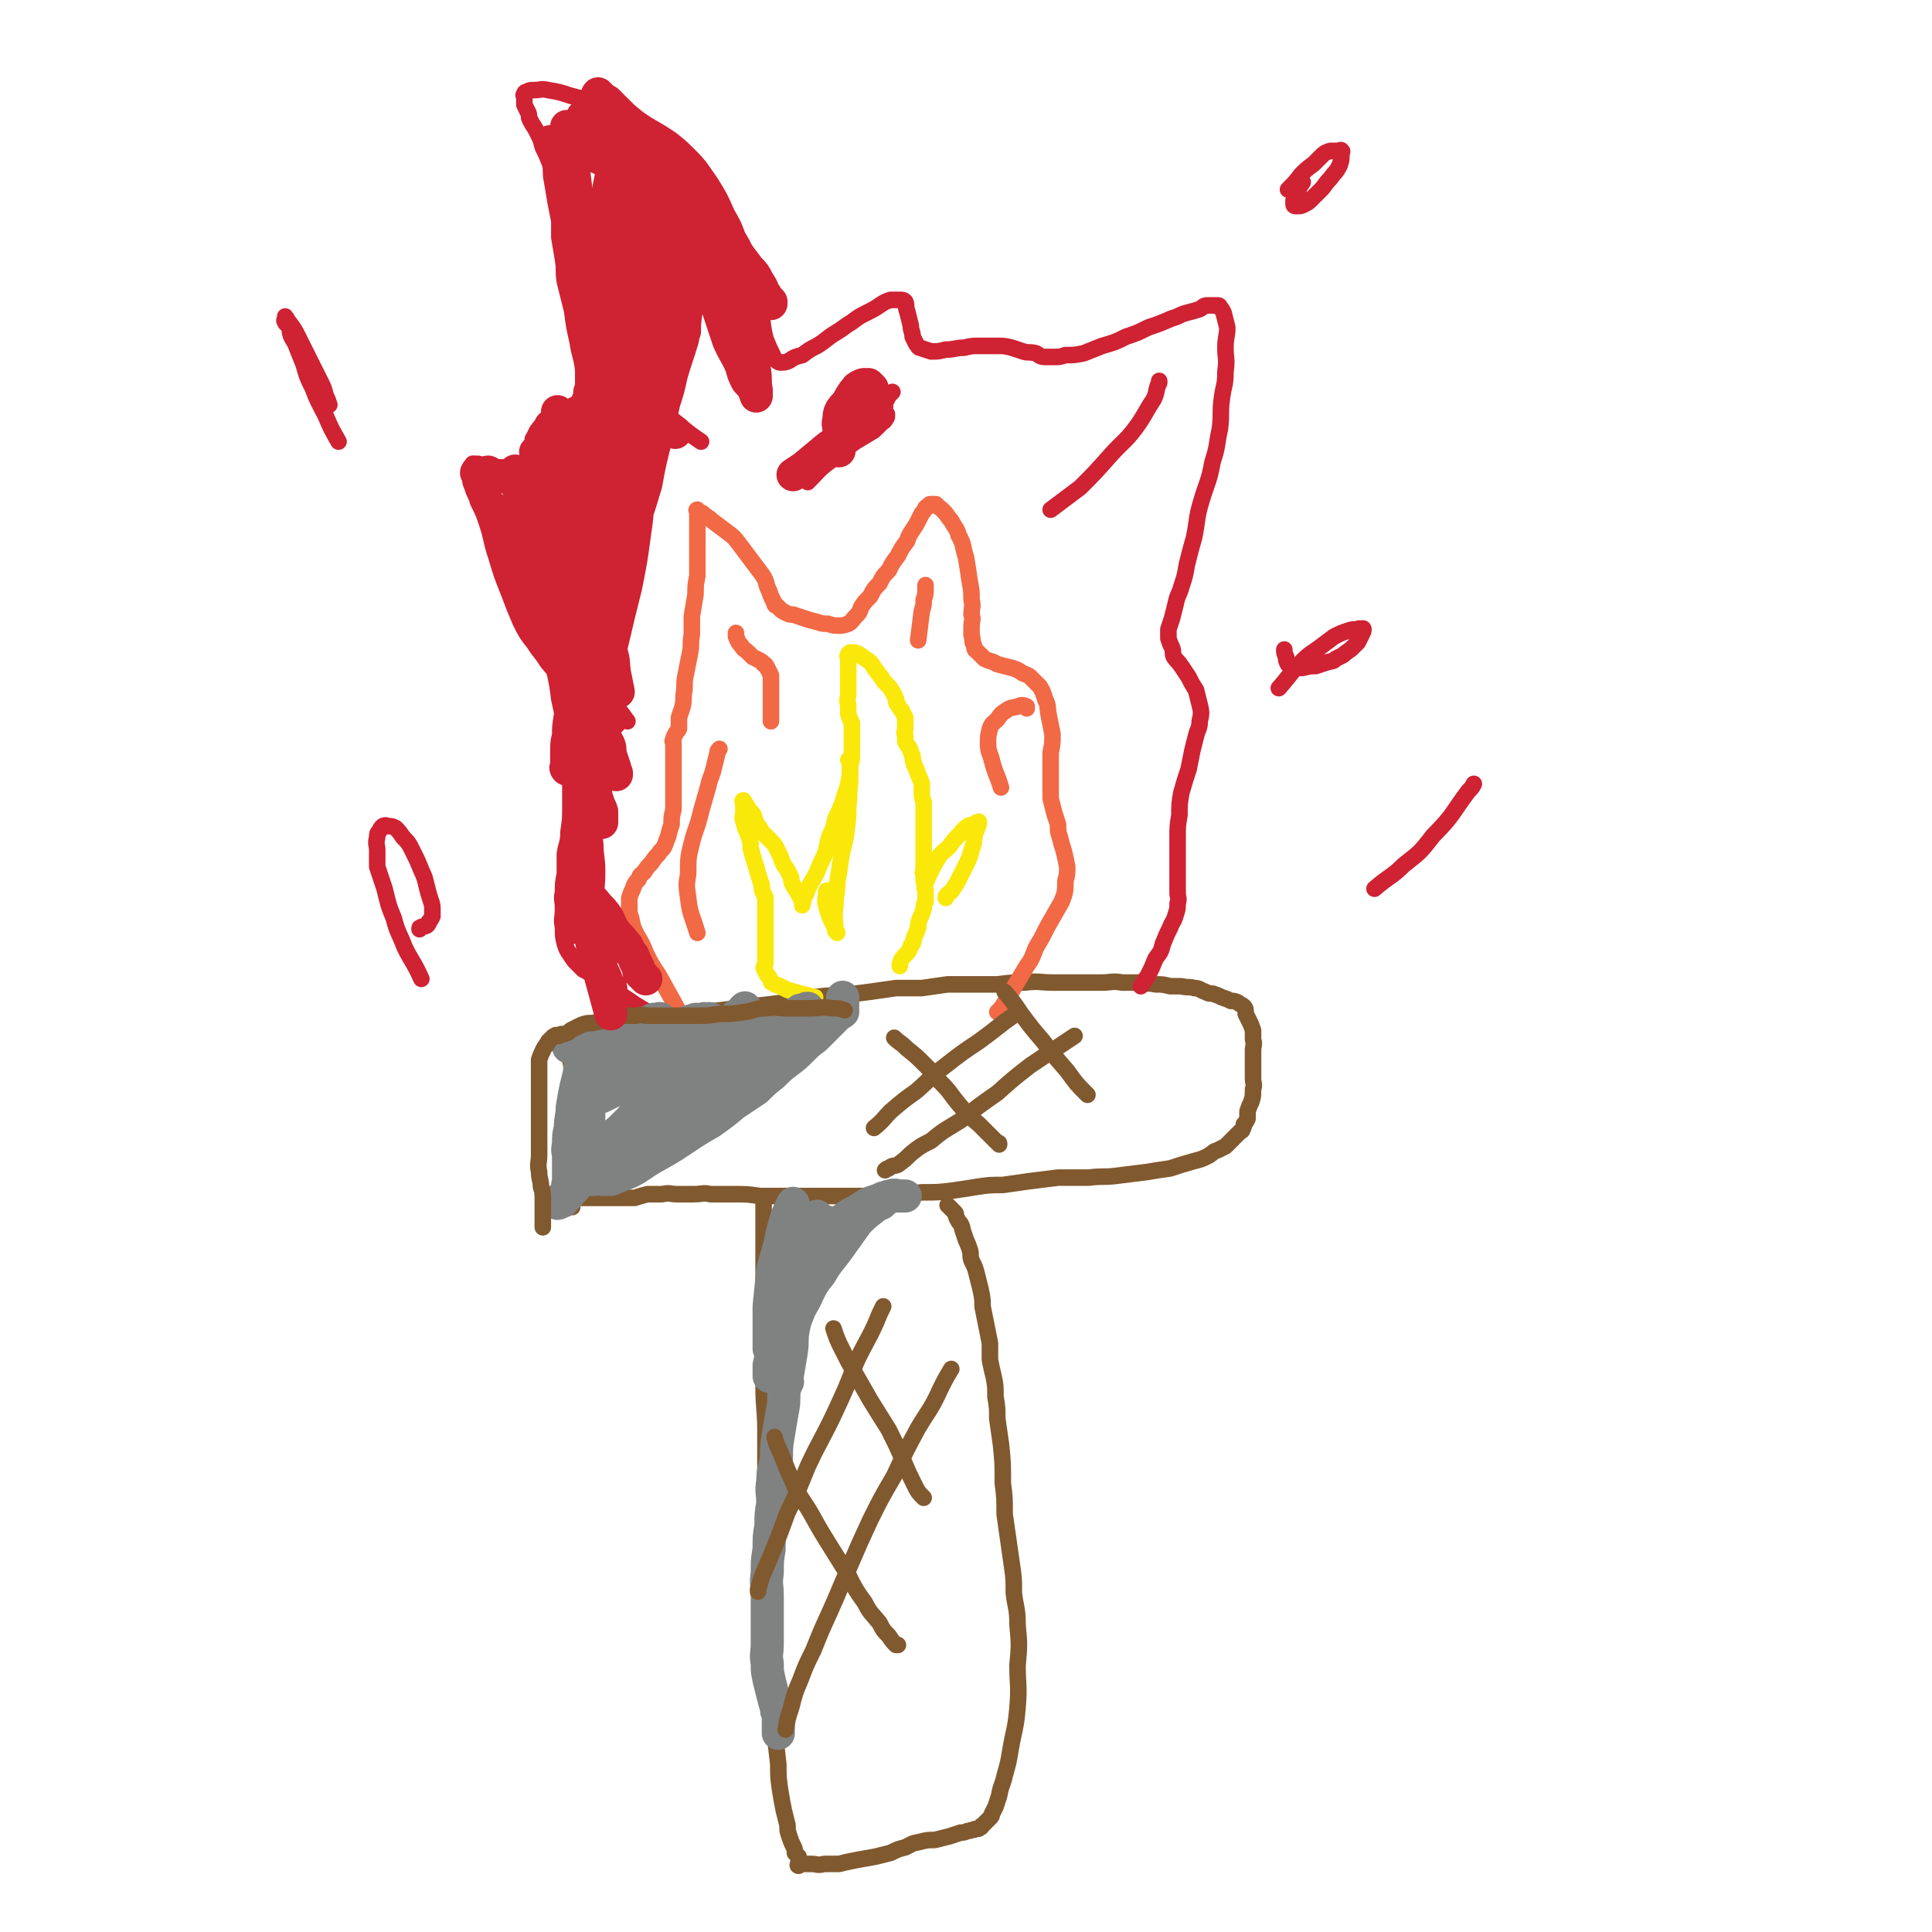 <svg viewBox='0 0 1050 1050' version='1.1' xmlns='http://www.w3.org/2000/svg' xmlns:xlink='http://www.w3.org/1999/xlink'><g fill='none' stroke='#81592F' stroke-width='9' stroke-linecap='round' stroke-linejoin='round'><path d='M309,567c0,0 0,0 0,0 0,4 1,4 1,9 1,6 1,6 1,12 0,6 0,6 0,11 0,6 0,6 0,11 0,5 0,5 0,10 0,5 0,5 0,10 0,5 0,5 0,10 0,5 0,5 0,9 0,3 0,3 0,6 0,0 0,0 0,1 '/><path d='M318,564c0,0 0,0 0,0 6,-1 6,-1 12,-3 7,-1 6,-1 13,-3 8,-2 8,-2 15,-3 9,-2 9,-2 17,-4 8,-1 8,-1 17,-2 8,-1 8,-1 16,-2 9,-1 9,-1 17,-2 9,-1 9,-2 17,-3 8,-1 8,-1 16,-1 7,-1 7,-1 15,-2 7,-1 7,-1 14,-2 7,0 7,0 14,0 7,-1 7,-1 14,-2 8,0 8,0 15,0 6,0 6,0 12,0 8,-1 8,-1 15,-1 8,-1 8,0 15,0 7,0 7,0 15,0 6,0 6,0 12,0 5,0 5,-1 11,0 5,0 5,0 10,0 4,1 4,0 8,1 4,0 4,0 8,1 3,0 3,0 6,0 4,1 4,0 7,1 3,0 3,1 6,2 2,1 2,1 4,1 3,1 3,1 5,2 3,1 3,1 5,2 2,0 2,0 4,1 1,1 2,1 3,2 1,1 1,2 1,4 1,2 1,2 2,4 1,2 1,2 2,5 0,2 0,2 0,5 1,3 0,3 0,6 0,4 0,4 0,8 0,3 0,3 0,7 0,3 1,3 0,6 0,4 0,4 -1,7 -1,2 -1,2 -2,5 0,2 0,2 0,4 -1,2 -1,2 -2,3 0,1 0,2 -1,3 0,1 0,0 -1,1 -1,1 -1,1 -2,2 -1,1 -1,1 -2,2 0,0 0,0 -1,1 -2,2 -2,2 -3,3 -2,1 -2,1 -4,2 -3,1 -2,1 -5,3 -4,2 -4,2 -8,3 -7,2 -7,2 -13,4 -7,1 -7,1 -13,2 -8,1 -8,1 -16,2 -8,1 -8,0 -15,1 -9,0 -9,0 -17,0 -8,1 -8,1 -16,2 -7,1 -7,1 -14,2 -7,0 -7,0 -14,1 -6,1 -6,1 -13,2 -8,1 -8,1 -17,1 -9,1 -9,1 -18,2 -9,0 -9,0 -18,0 -7,0 -7,0 -14,0 -7,0 -7,0 -13,0 -6,0 -6,0 -12,0 -7,0 -7,0 -13,0 -7,-1 -7,-1 -15,-1 -6,0 -6,0 -12,0 -4,-1 -4,0 -9,0 -4,0 -4,0 -9,0 -4,0 -4,-1 -8,0 -4,0 -4,0 -8,0 -4,1 -4,1 -7,2 -2,0 -2,0 -5,0 -2,0 -2,0 -4,0 -2,0 -2,0 -3,0 -2,0 -2,0 -4,0 -1,0 -1,0 -3,0 -1,0 -1,0 -3,0 -2,0 -2,0 -4,0 -1,0 -1,0 -3,0 -1,0 -1,0 -2,0 -1,0 -1,0 -1,0 -1,0 -1,0 -2,0 -1,0 -1,0 -2,0 '/><path d='M415,652c0,0 0,0 0,0 0,13 0,13 0,27 0,10 0,10 0,21 0,14 0,14 0,28 0,12 -1,12 0,25 0,13 1,13 1,25 0,15 0,15 0,30 0,16 0,16 0,32 0,16 -1,16 0,33 0,11 1,11 2,23 0,11 0,11 1,23 1,11 1,11 2,23 1,8 1,8 2,17 0,7 0,7 1,14 1,6 1,6 2,11 1,4 1,4 2,8 0,3 0,3 1,6 1,3 1,3 2,5 1,2 1,2 1,4 1,1 1,1 2,2 0,1 0,1 0,2 0,0 0,0 0,1 0,1 -1,2 0,2 0,0 0,-1 1,-1 1,0 1,0 2,0 2,0 2,0 4,0 3,0 3,1 7,0 4,0 4,0 8,0 4,-1 4,-1 9,-2 5,-1 6,-1 11,-2 4,-1 4,-1 8,-2 4,-2 4,-2 8,-3 4,-2 3,-2 8,-3 4,-1 4,-1 8,-1 4,-1 4,-1 8,-2 3,-1 3,-1 6,-2 3,0 3,-1 5,-1 2,-1 2,0 3,-1 2,0 2,0 3,-1 1,0 0,-1 1,-1 1,-1 1,-1 2,-2 1,-1 1,-1 2,-2 1,-1 1,-1 1,-2 1,-2 1,-2 2,-4 1,-3 1,-3 2,-6 1,-6 2,-6 3,-11 2,-7 2,-7 3,-13 2,-12 3,-12 4,-24 1,-12 0,-12 0,-23 1,-11 1,-11 0,-22 0,-9 -1,-9 -2,-17 0,-8 0,-8 -1,-15 -1,-7 -1,-7 -2,-14 -1,-7 -1,-7 -2,-14 0,-9 0,-9 -1,-17 0,-11 0,-11 -1,-21 -1,-7 -1,-7 -2,-14 0,-6 0,-6 -1,-12 0,-6 0,-6 -1,-11 -1,-4 -1,-4 -2,-9 0,-4 0,-4 0,-9 -1,-5 -1,-5 -2,-10 -1,-5 -1,-5 -2,-10 0,-4 0,-4 -1,-9 -1,-4 -1,-4 -2,-8 -1,-4 -1,-4 -3,-8 -1,-3 0,-3 -1,-6 -1,-3 -1,-3 -2,-5 -1,-3 -1,-3 -2,-6 0,-1 0,-1 -1,-3 -1,-1 -1,-1 -2,-3 -1,-2 0,-2 -1,-3 -1,-1 -1,-1 -2,-2 -1,-1 -1,-1 -2,-2 0,0 0,0 0,0 '/></g>
<g fill='none' stroke='#FAE80B' stroke-width='9' stroke-linecap='round' stroke-linejoin='round'><path d='M443,542c0,0 0,0 0,0 -8,-2 -8,-2 -15,-4 -2,-1 -2,-1 -4,-2 -2,-1 -2,0 -4,-2 -1,0 -1,0 -1,-1 -1,-2 -1,-2 -2,-3 -1,-2 -1,-2 -2,-4 0,-1 1,-1 1,-3 0,-2 0,-2 0,-3 0,-3 0,-3 0,-5 0,-2 0,-2 0,-5 0,-2 0,-2 0,-5 0,-2 0,-2 0,-4 0,-3 0,-3 0,-6 0,-4 0,-4 0,-7 -1,-3 -2,-3 -2,-7 -1,-3 -1,-3 -2,-6 -1,-4 -1,-4 -2,-7 -1,-3 -1,-3 -2,-7 0,-3 0,-3 -1,-6 -1,-3 -1,-3 -2,-5 0,-2 -1,-2 -1,-4 -1,-2 0,-2 0,-4 0,-1 0,-1 0,-2 0,0 0,0 0,-1 0,-1 0,-1 0,-2 0,-1 -1,-2 0,-2 1,1 1,2 2,3 1,2 1,2 2,3 1,1 1,1 2,3 0,1 0,1 1,3 1,2 1,2 2,3 1,2 1,2 3,4 1,1 1,1 3,3 2,2 2,2 3,4 1,2 1,2 2,4 1,3 1,3 2,5 1,2 1,1 2,3 1,2 1,2 2,4 0,2 0,2 1,4 1,2 1,2 2,3 1,2 1,2 2,4 1,0 1,0 1,0 '/><path d='M436,492c0,0 0,0 0,0 1,-3 0,-3 2,-6 2,-6 3,-6 6,-12 2,-5 2,-5 4,-9 2,-5 1,-5 3,-11 2,-4 2,-4 3,-9 2,-4 2,-4 4,-9 1,-5 2,-5 3,-10 1,-5 1,-5 1,-10 1,-3 1,-3 1,-6 0,-4 0,-4 0,-7 0,-2 0,-2 0,-5 0,-2 0,-2 0,-5 -1,-2 -1,-2 -2,-5 0,-2 0,-2 0,-5 -1,-3 0,-3 0,-6 0,-2 0,-2 0,-5 0,-2 0,-2 0,-5 0,-2 0,-2 0,-3 0,-2 0,-2 0,-4 0,-1 0,-1 0,-2 0,-1 -1,-1 0,-2 0,-1 0,-1 1,-1 0,-1 0,0 1,0 1,0 1,-1 2,0 2,0 2,1 4,2 1,1 1,1 3,2 2,2 2,2 3,4 2,2 2,3 4,5 1,2 1,2 3,4 2,2 2,2 3,4 1,1 1,2 2,4 0,2 0,2 1,3 1,2 1,2 2,3 1,2 1,2 2,4 0,1 0,1 0,3 0,2 0,2 0,3 0,2 -1,2 0,4 0,1 0,2 0,3 1,2 1,2 2,3 1,2 1,3 2,5 0,2 0,2 1,5 1,2 1,2 2,5 1,2 1,2 2,5 0,2 0,2 0,5 0,2 0,2 1,5 0,2 0,2 0,5 0,2 0,2 0,5 0,2 0,2 0,5 0,2 0,2 0,4 0,3 0,3 0,6 0,1 0,1 0,3 0,2 0,2 0,5 0,1 0,1 0,3 0,2 -1,2 0,3 0,2 0,2 0,4 1,3 0,3 1,5 0,1 0,1 0,3 0,2 0,2 0,3 -1,2 -1,2 -1,4 -1,3 -1,3 -2,5 -1,3 -1,3 -1,5 -1,3 -1,3 -2,5 -1,3 0,3 -2,5 -1,3 -1,3 -3,5 -2,2 -2,2 -3,5 0,0 0,0 0,1 '/><path d='M503,480c0,0 0,0 0,0 3,-7 3,-7 7,-14 2,-3 3,-3 6,-6 2,-3 2,-3 5,-6 2,-2 2,-3 5,-5 1,-1 2,0 4,-1 1,-1 0,-1 1,-1 1,0 1,-1 1,0 0,2 -1,3 -2,6 -1,4 0,4 -2,9 -1,4 -1,4 -3,8 -2,4 -2,4 -4,8 -1,2 -1,2 -3,5 -1,2 -2,2 -3,3 -1,1 -1,1 -1,2 '/></g>
<g fill='none' stroke='#F26946' stroke-width='9' stroke-linecap='round' stroke-linejoin='round'><path d='M368,548c0,0 0,0 0,0 -5,-9 -5,-9 -10,-18 -4,-6 -4,-6 -7,-12 -2,-5 -2,-5 -5,-10 -2,-4 -2,-4 -3,-9 -1,-3 -1,-3 -1,-5 0,-3 0,-3 0,-6 1,-3 1,-3 2,-5 1,-3 1,-3 3,-5 1,-3 1,-2 3,-4 2,-3 2,-3 4,-5 2,-3 2,-3 4,-5 1,-2 2,-2 3,-4 1,-2 1,-3 2,-5 1,-4 1,-4 2,-7 0,-4 0,-4 1,-8 0,-4 0,-4 0,-8 0,-5 0,-5 0,-9 0,-3 0,-3 0,-6 0,-3 0,-3 0,-5 0,-2 0,-2 0,-3 0,-1 0,-1 0,-2 0,-1 0,-1 0,-2 0,0 0,0 0,-1 0,-1 -1,-1 0,-2 0,-1 0,-1 1,-3 1,-2 1,-1 2,-3 0,-3 0,-3 0,-6 1,-3 1,-3 2,-6 1,-5 0,-5 1,-9 0,-5 0,-5 1,-10 1,-5 1,-5 2,-10 1,-5 0,-5 1,-10 0,-5 0,-5 0,-10 1,-6 1,-6 2,-12 0,-5 0,-5 1,-10 0,-4 0,-4 0,-9 0,-4 0,-4 0,-8 0,-3 0,-3 0,-6 0,-2 0,-2 0,-4 0,-2 0,-2 0,-4 0,-1 0,-1 0,-2 0,-1 0,-1 0,-2 0,0 -1,-1 0,-1 1,1 1,1 3,2 2,2 3,2 5,4 4,3 4,3 8,6 4,3 4,3 7,7 3,4 3,4 6,8 3,4 3,4 6,8 2,3 2,3 3,7 1,2 1,2 2,5 1,2 1,2 2,4 0,1 0,1 1,1 1,1 1,1 2,2 1,1 1,1 3,2 2,1 2,1 4,1 3,1 3,1 6,2 3,1 3,1 7,2 3,1 3,1 6,1 3,1 3,1 6,1 2,0 2,0 5,-1 2,-1 2,-2 4,-4 2,-2 2,-2 3,-5 2,-3 2,-3 5,-6 2,-4 2,-4 5,-7 2,-4 2,-4 5,-7 2,-4 2,-4 5,-8 2,-4 2,-4 5,-8 1,-3 1,-3 3,-6 2,-3 2,-3 3,-5 1,-2 1,-2 2,-4 1,-1 1,-1 2,-3 1,-1 1,-1 2,-1 0,-1 0,-1 1,-1 1,0 1,0 2,0 1,0 1,0 1,1 2,1 2,1 4,3 2,2 2,3 4,5 2,4 3,4 4,8 3,5 2,6 4,12 1,6 1,6 2,13 1,5 1,5 1,10 1,4 0,4 0,8 1,3 0,3 0,7 0,2 0,2 0,4 1,3 0,3 1,5 1,2 0,3 2,4 2,2 2,2 4,4 4,2 4,1 7,3 4,1 4,1 8,2 3,1 3,1 6,3 3,1 3,1 5,3 2,2 2,2 4,4 2,3 2,4 3,7 2,4 1,4 2,9 1,5 1,5 2,10 0,5 0,5 -1,10 0,4 0,4 0,8 0,4 0,4 0,9 0,4 0,4 0,8 1,4 1,4 2,8 1,3 1,3 2,6 0,4 0,4 1,7 1,4 1,4 2,7 1,4 1,4 2,9 0,4 0,4 -1,8 0,5 0,6 -2,11 -4,7 -4,7 -8,14 -3,6 -3,6 -6,11 -2,5 -2,6 -5,10 -3,5 -3,5 -6,10 -4,7 -4,7 -8,13 -1,1 -1,1 -2,2 '/></g>
<g fill='none' stroke='#CF2233' stroke-width='9' stroke-linecap='round' stroke-linejoin='round'><path d='M357,553c0,0 0,0 0,0 -8,-5 -9,-5 -16,-10 -5,-3 -4,-4 -9,-7 -4,-2 -4,-2 -8,-5 -3,-2 -3,-2 -7,-4 -2,-2 -2,-2 -4,-4 -1,-1 -1,-1 -3,-4 -2,-3 -2,-3 -3,-6 -1,-4 -1,-4 -1,-9 -1,-5 0,-5 0,-10 0,-5 -1,-5 0,-9 0,-5 0,-5 1,-10 0,-5 0,-5 0,-11 1,-6 2,-6 2,-12 1,-7 1,-7 1,-13 0,-8 0,-8 0,-15 -1,-7 -1,-7 -2,-13 0,-7 0,-7 -1,-14 -1,-8 -1,-8 -3,-17 -1,-8 -1,-8 -3,-17 -2,-8 -2,-8 -4,-16 -3,-7 -3,-6 -5,-13 -3,-8 -3,-8 -5,-16 -3,-6 -3,-6 -5,-13 -3,-7 -3,-7 -5,-13 -3,-5 -3,-5 -5,-10 -2,-4 -2,-4 -4,-8 -2,-4 -2,-4 -4,-7 -1,-2 -1,-2 -1,-4 -1,-1 -1,-1 -2,-3 -1,-2 -1,-2 -2,-3 -1,-1 -1,-1 -2,-2 0,0 0,0 0,-1 0,-1 -1,-1 0,-2 0,0 0,1 1,1 2,0 2,0 4,0 4,0 4,1 7,1 3,0 3,0 7,0 2,0 2,0 4,0 1,0 1,0 3,-1 1,0 1,-1 2,-1 1,-1 1,-1 2,-2 0,-1 0,-1 0,-2 0,-2 -1,-2 0,-4 0,-1 1,-1 2,-3 1,-2 0,-2 1,-3 1,-2 1,-2 2,-4 1,-1 1,-2 3,-3 2,-2 2,-2 4,-3 3,-2 3,-2 5,-4 2,-1 2,-1 4,-2 2,-1 2,-1 4,-2 1,0 1,0 2,-1 1,-2 1,-2 2,-4 0,-3 0,-3 1,-5 0,-5 0,-5 0,-9 -1,-8 -2,-8 -3,-15 -2,-9 -2,-9 -3,-17 -2,-8 -2,-8 -4,-16 -1,-6 0,-6 -1,-12 -1,-6 -1,-6 -2,-12 0,-4 0,-4 0,-9 -1,-5 -1,-5 -2,-10 -1,-6 -1,-6 -2,-12 -1,-4 0,-5 -1,-9 -2,-5 -2,-5 -4,-9 -1,-4 -1,-4 -3,-8 -2,-4 -2,-3 -4,-7 -1,-2 0,-2 -1,-4 -1,-2 -1,-2 -2,-4 0,-1 0,-1 0,-2 0,-1 0,-1 0,-2 0,-1 -1,-1 0,-2 0,0 0,-1 1,-1 2,-1 2,-1 4,-1 4,0 4,-1 8,0 6,1 6,1 12,3 8,2 8,2 15,4 8,2 8,2 15,5 6,3 6,3 12,7 7,4 7,4 13,8 5,4 5,4 10,9 6,6 6,7 11,14 5,8 5,8 9,17 4,7 4,7 7,16 4,8 4,8 7,17 3,10 2,10 4,19 2,8 1,8 3,16 2,5 2,5 4,9 0,1 0,2 1,2 1,1 2,2 3,2 2,0 3,0 5,-1 3,-2 3,-2 7,-3 4,-3 4,-3 8,-5 5,-3 5,-4 10,-7 5,-3 4,-3 9,-6 4,-3 4,-3 8,-5 4,-2 4,-2 7,-4 3,-2 3,-2 6,-3 3,0 3,0 5,0 2,0 2,0 3,1 1,2 0,3 1,5 1,4 1,4 2,8 0,3 1,3 1,6 1,2 1,2 2,4 1,1 1,2 2,2 3,1 3,1 6,2 4,0 4,0 8,-1 5,0 5,-1 10,-1 4,-1 4,-1 9,-1 4,0 4,0 8,0 5,0 5,0 9,1 3,1 3,1 6,2 3,1 3,0 7,1 2,1 2,2 5,2 3,0 3,0 5,0 3,0 3,0 6,-1 5,0 5,0 10,-1 5,-2 5,-2 10,-4 7,-2 7,-2 13,-5 6,-2 6,-2 12,-5 6,-2 6,-2 13,-5 4,-1 4,-2 8,-3 4,-1 4,-1 7,-2 2,-1 2,-2 4,-2 2,0 2,0 3,0 1,0 1,0 3,0 0,0 1,0 1,1 1,1 1,1 2,3 1,4 1,4 2,8 0,5 -1,5 -1,11 0,6 1,6 0,13 0,8 -1,7 -2,15 -1,8 0,8 -1,16 -2,9 -1,9 -4,18 -2,11 -3,11 -6,21 -3,10 -2,10 -4,20 -2,7 -2,7 -4,15 -1,6 -1,6 -3,12 -1,4 -2,4 -3,9 -1,4 -1,4 -2,8 -1,3 -1,3 -2,6 0,3 0,3 0,5 1,3 1,3 2,5 1,3 0,3 1,5 2,3 2,2 4,5 2,3 2,3 4,6 2,4 2,4 4,7 1,4 1,4 2,8 1,4 1,5 0,9 0,4 -1,4 -2,8 -1,4 -1,4 -2,8 -1,5 -1,5 -2,10 -2,6 -2,6 -4,13 -1,6 -1,6 -1,12 -1,6 -1,6 -1,12 0,5 0,6 0,11 0,5 0,5 0,10 0,4 0,4 0,9 0,3 1,3 0,6 0,3 0,3 -1,6 -1,4 -2,4 -3,7 -2,4 -2,4 -4,9 -1,4 -1,4 -4,8 -2,5 -2,5 -4,9 -2,3 -2,3 -4,6 '/><path d='M700,103c0,0 0,0 0,0 4,-4 4,-4 7,-8 3,-3 3,-3 7,-6 2,-2 2,-2 4,-4 2,-2 2,-2 5,-3 2,0 2,0 4,0 1,0 2,-1 2,0 1,0 0,1 0,2 0,3 0,3 -1,6 -2,4 -3,4 -5,7 -3,3 -3,4 -5,6 -3,3 -3,3 -5,5 -2,2 -2,2 -4,3 -2,1 -2,1 -4,1 0,0 0,0 -1,0 0,0 -1,0 -1,-1 0,-1 0,-1 0,-2 1,-2 1,-2 2,-3 1,-4 1,-4 3,-7 0,0 0,0 0,0 '/><path d='M695,374c0,0 0,0 0,0 7,-8 6,-8 13,-15 4,-4 5,-4 9,-7 4,-3 4,-3 8,-6 4,-2 4,-2 7,-3 3,-1 3,-1 6,-1 1,-1 1,0 2,0 0,0 1,-1 1,0 0,1 0,1 -1,3 -1,2 -1,2 -2,4 -2,2 -2,2 -3,3 -2,2 -3,2 -5,4 -2,1 -2,1 -4,2 -2,2 -2,1 -5,2 -3,1 -3,1 -6,2 -3,0 -3,0 -7,1 -2,0 -2,0 -5,0 -1,-1 -2,-1 -3,-2 -1,-2 -1,-2 -1,-4 -1,-2 -1,-2 -1,-4 '/><path d='M229,532c0,0 0,0 0,0 -4,-9 -5,-9 -9,-17 -3,-8 -4,-8 -6,-16 -3,-7 -3,-8 -5,-16 -2,-6 -2,-6 -4,-12 0,-5 0,-5 0,-9 0,-3 -1,-3 0,-7 0,-2 0,-2 1,-3 1,-2 1,-2 2,-3 2,-1 2,0 3,0 2,0 2,0 4,1 2,2 2,2 4,5 3,3 3,3 5,7 3,6 3,6 5,11 2,4 2,5 3,9 1,4 1,4 2,7 1,3 1,3 1,6 0,1 0,1 0,3 -1,2 -1,2 -2,3 0,1 0,1 -1,2 -2,1 -2,0 -3,1 -1,0 -1,0 -1,1 '/><path d='M184,240c0,0 0,0 0,0 -4,-7 -4,-7 -7,-14 -4,-8 -4,-7 -7,-15 -3,-6 -3,-6 -5,-13 -2,-5 -2,-5 -4,-10 -1,-3 -2,-3 -3,-6 -1,-3 0,-3 -1,-5 -1,-1 -2,-1 -2,-2 -1,-1 0,-1 0,-2 0,0 0,-1 0,-1 1,1 1,2 2,3 3,4 3,4 5,8 3,6 3,6 6,12 3,6 3,6 6,12 2,4 2,4 3,8 1,2 1,2 2,5 '/><path d='M747,483c0,0 0,0 0,0 8,-7 9,-6 16,-13 9,-7 9,-7 16,-16 11,-11 10,-12 19,-24 2,-2 2,-2 3,-4 '/></g>
<g fill='none' stroke='#808282' stroke-width='18' stroke-linecap='round' stroke-linejoin='round'><path d='M333,582c0,0 0,0 0,0 7,-4 7,-4 13,-9 4,-2 4,-2 8,-4 4,-2 4,-2 8,-4 3,-1 3,-1 7,-3 2,-1 2,-1 5,-2 2,-1 2,0 4,-1 1,-1 1,-1 1,-2 1,0 1,-1 1,-1 0,0 -1,0 -2,1 -2,0 -2,0 -3,1 -2,1 -2,1 -4,3 -2,2 -2,2 -5,5 -3,2 -3,2 -7,5 -4,2 -4,2 -7,5 -4,2 -4,2 -8,5 -3,2 -3,2 -6,4 -4,3 -4,3 -7,6 -3,2 -3,2 -5,4 -2,2 -2,2 -4,3 -1,1 -1,1 -2,2 -1,0 -2,0 -2,0 0,-1 1,-1 2,-2 4,-1 4,-1 7,-2 6,-3 6,-3 12,-5 5,-3 5,-3 10,-5 5,-2 5,-2 9,-5 4,-2 3,-2 7,-5 2,-1 2,-1 4,-3 1,-1 2,0 3,-1 0,-1 0,-1 1,-2 0,-1 0,-1 0,-2 -1,0 -1,0 -1,0 -2,-1 -2,0 -4,0 -4,0 -4,-1 -8,0 -5,0 -5,1 -10,2 -4,0 -4,0 -8,1 -4,1 -4,1 -7,2 -3,0 -3,0 -5,0 -2,0 -2,0 -3,0 -1,0 -1,0 -2,0 -1,0 -2,0 -2,0 -1,-1 -1,-1 -1,-2 -1,-1 -1,-1 0,-2 1,-1 1,0 3,-1 4,-2 4,-2 8,-3 4,-2 4,-2 8,-4 4,-1 4,-1 8,-3 2,-1 2,-1 5,-2 1,-1 1,-1 3,-2 1,0 1,0 1,0 1,-1 1,0 1,0 0,0 -1,-1 -1,0 -2,0 -2,0 -3,0 -4,2 -3,2 -7,3 -5,2 -6,2 -11,4 -5,1 -4,2 -9,3 -3,1 -4,1 -7,2 -3,1 -3,1 -5,2 -2,0 -2,0 -4,1 -1,0 -1,0 -2,0 0,0 -1,0 -1,0 4,-1 5,-1 9,-2 8,-1 8,-1 15,-2 6,-2 6,-2 12,-4 6,-1 6,-1 11,-2 4,-1 4,-1 9,-1 4,-1 4,-1 7,-2 3,-1 3,-1 6,-2 2,0 2,0 4,0 1,-1 1,0 2,0 1,0 1,0 2,0 1,0 1,0 1,0 -1,0 -1,-1 -3,0 -2,0 -1,0 -3,1 -4,2 -4,2 -8,4 -5,2 -5,1 -10,4 -5,2 -4,2 -9,4 -4,3 -4,3 -8,6 -4,2 -4,2 -8,5 -3,2 -3,2 -7,4 -2,3 -2,3 -5,5 -3,3 -3,3 -5,5 -2,2 -2,2 -4,4 -1,2 -1,2 -3,3 -1,1 -1,1 -2,2 0,1 -1,1 -1,1 1,0 2,0 3,-1 3,-1 3,-1 6,-3 6,-2 6,-2 11,-5 6,-3 6,-3 12,-7 5,-3 5,-3 11,-6 4,-3 4,-3 9,-5 3,-2 3,-2 7,-3 3,-2 2,-2 5,-4 2,-1 2,0 4,-1 2,-1 2,-1 3,-2 1,-1 2,-1 2,-2 0,0 -1,1 -1,2 -3,2 -3,2 -5,4 -3,4 -3,4 -7,8 -4,6 -4,5 -9,10 -5,6 -5,6 -10,11 -4,5 -4,5 -9,10 -3,4 -3,4 -7,8 -2,3 -2,3 -5,6 -1,2 -1,2 -3,4 -2,2 -2,2 -3,4 -1,1 -1,1 -2,1 -1,1 -1,2 -2,2 0,0 -1,0 -1,0 -1,-1 0,-2 0,-3 0,-2 0,-2 0,-5 0,-3 0,-3 0,-6 0,-4 0,-4 0,-9 0,-3 0,-3 0,-7 -1,-3 -1,-3 -1,-6 -1,-4 0,-4 0,-7 0,-2 0,-2 0,-4 0,-1 0,-1 0,-3 0,-1 0,-1 0,-2 0,-1 0,-1 0,-1 0,-1 -1,-1 -1,-1 -1,-1 -1,-1 -2,0 -1,1 -1,2 -1,4 -1,4 -1,4 -2,8 -1,5 -1,5 -2,11 0,5 -1,5 -1,11 -1,4 -1,4 -1,9 -1,4 0,4 0,7 0,3 0,3 0,5 0,3 0,3 0,5 0,1 0,1 0,2 0,1 0,1 0,2 0,0 -1,1 0,1 0,0 1,-1 2,-2 1,-2 1,-2 2,-4 2,-2 2,-2 4,-4 4,-5 4,-5 8,-10 6,-5 6,-5 12,-10 6,-6 6,-6 12,-12 5,-5 4,-6 9,-11 6,-5 6,-5 12,-10 5,-4 5,-5 10,-9 4,-4 4,-4 8,-8 3,-2 3,-2 6,-5 3,-2 3,-2 5,-5 2,-2 2,-2 3,-3 1,-1 1,-1 2,-2 1,-1 1,-2 1,-1 -1,0 -1,1 -2,2 -3,2 -3,2 -6,5 -6,6 -6,6 -11,12 -8,7 -7,8 -15,16 -7,7 -7,7 -15,15 -6,7 -6,7 -13,14 -6,6 -6,6 -11,12 -5,4 -5,5 -9,9 -4,4 -4,4 -7,8 -3,4 -3,4 -6,7 -1,2 -2,2 -4,4 0,1 0,1 -1,1 -1,1 -2,1 -2,1 0,-1 1,-2 2,-3 3,-3 3,-2 5,-5 4,-4 4,-5 8,-9 5,-5 5,-5 11,-11 6,-5 5,-6 12,-11 6,-6 6,-6 13,-12 6,-5 6,-4 12,-9 5,-4 5,-4 10,-8 3,-3 3,-3 7,-6 3,-2 3,-2 6,-4 2,-1 2,-1 4,-3 2,-1 2,-1 3,-2 0,-1 1,-1 1,-2 1,-1 1,-2 1,-2 -1,0 -2,1 -3,2 -3,2 -3,2 -6,5 -6,5 -6,5 -12,12 -8,7 -8,7 -16,16 -6,7 -6,7 -13,15 -5,5 -5,5 -10,10 -4,3 -4,3 -8,7 -3,2 -3,2 -5,4 -1,1 -1,2 -2,3 -1,0 -2,0 -2,0 0,-1 0,-1 1,-1 3,-4 2,-5 6,-8 5,-7 5,-7 11,-13 7,-6 7,-6 14,-12 7,-7 7,-7 14,-13 7,-6 7,-6 13,-11 5,-4 5,-5 10,-9 4,-3 4,-2 7,-5 3,-2 3,-2 6,-5 2,-1 2,-1 4,-3 1,-1 1,0 2,-1 1,-1 2,-1 2,-2 1,-1 1,-2 1,-2 -1,1 -2,1 -4,3 -3,2 -3,3 -6,5 -6,6 -6,6 -12,12 -7,6 -7,6 -14,13 -6,6 -6,6 -12,12 -5,5 -5,5 -10,9 -3,3 -4,3 -7,7 -3,2 -3,3 -6,5 -2,2 -2,2 -4,3 -1,1 -1,1 -3,2 -1,0 -2,1 -1,1 3,-3 4,-4 9,-7 10,-5 10,-5 19,-11 9,-5 9,-5 17,-11 8,-5 8,-5 15,-10 6,-3 6,-3 11,-7 4,-2 4,-2 7,-4 3,-2 3,-2 5,-3 1,-1 1,-1 2,-2 0,0 0,0 1,-1 0,-1 0,-2 0,-2 -1,0 -2,0 -3,1 -1,0 -1,-1 -2,0 -1,0 -1,0 -2,0 -2,1 -2,1 -3,2 -2,1 -3,1 -5,3 -3,2 -3,2 -5,5 -5,4 -5,4 -9,8 -5,5 -5,5 -10,10 -5,5 -5,4 -11,8 -4,4 -4,4 -8,7 -3,2 -3,2 -7,5 -2,2 -2,2 -4,3 -2,1 -2,1 -4,2 -2,1 -2,1 -3,2 -1,0 -1,0 -2,1 -1,0 -1,0 -2,0 -1,0 -2,0 -1,0 2,-2 4,-2 8,-4 7,-5 7,-5 14,-10 8,-5 8,-4 16,-10 7,-4 7,-4 15,-9 6,-4 6,-4 11,-9 5,-4 6,-4 10,-8 4,-3 4,-4 7,-7 3,-3 3,-3 6,-6 3,-3 3,-3 5,-5 2,-2 2,-2 3,-3 2,-2 2,-2 3,-3 1,-1 1,-1 2,-2 0,0 0,0 1,-1 0,-1 0,-2 0,-2 -1,0 -1,0 -1,1 -2,0 -2,0 -3,0 -4,3 -4,3 -8,6 -6,4 -6,4 -11,8 -7,5 -6,5 -13,10 -6,5 -6,5 -11,10 -6,5 -6,5 -12,10 -5,4 -5,4 -10,8 -4,4 -4,4 -8,8 -4,3 -4,3 -7,7 -3,2 -3,2 -6,5 -2,3 -2,3 -5,5 -2,2 -2,2 -4,4 -1,2 -1,2 -3,3 -2,2 -2,2 -3,3 -1,1 -2,1 -3,2 0,1 0,1 -1,1 -1,1 -1,1 -2,2 0,0 -1,0 -1,0 2,0 3,0 5,0 5,-2 5,-2 10,-4 6,-3 6,-4 13,-8 9,-5 9,-5 18,-11 6,-4 6,-4 13,-8 7,-5 7,-5 13,-10 6,-4 6,-4 12,-8 4,-4 4,-4 9,-8 4,-4 4,-4 8,-7 4,-3 4,-3 8,-7 3,-3 3,-3 7,-6 2,-2 2,-2 5,-5 2,-2 2,-2 4,-4 1,-1 1,-1 2,-2 1,-1 1,-1 2,-2 1,-1 1,0 2,-1 0,-1 0,-1 0,-2 0,-1 0,-1 0,-2 0,-1 0,-1 0,-1 0,-1 0,-1 0,-2 0,0 0,0 0,-1 '/><path d='M449,664c0,0 0,0 0,0 -5,5 -6,5 -10,11 -4,4 -3,4 -6,9 -3,5 -3,5 -5,11 -3,6 -2,6 -4,12 -2,8 -1,8 -2,16 -1,7 -1,7 -1,14 -1,5 0,5 0,11 '/><path d='M444,661c0,0 0,0 0,0 -3,5 -3,5 -5,10 -3,7 -3,7 -5,14 -3,10 -3,10 -6,19 -3,10 -3,10 -6,20 -2,9 -2,9 -4,18 0,3 0,3 0,6 '/><path d='M428,663c0,0 0,0 0,0 -2,6 -2,6 -4,13 -2,7 -2,7 -4,14 -1,10 -1,10 -2,20 0,10 0,10 0,21 0,1 0,1 0,2 '/><path d='M431,654c0,0 0,0 0,0 -3,6 -3,6 -5,13 -2,8 -2,8 -3,16 -1,7 -1,7 -1,15 -1,7 -1,7 0,15 0,7 0,7 1,15 1,7 1,7 3,13 1,5 1,5 2,10 '/><path d='M434,683c0,0 0,0 0,0 2,-2 1,-3 4,-4 4,-4 4,-4 9,-8 4,-3 4,-3 9,-6 3,-3 3,-3 6,-5 4,-2 4,-2 7,-4 3,-2 3,-2 6,-3 3,-1 3,-1 5,-2 2,0 2,-1 4,-1 2,-1 2,0 3,0 1,0 1,0 2,0 1,0 1,0 1,0 1,0 2,0 2,0 0,0 -1,0 -2,0 -1,0 -1,0 -2,0 -1,0 -1,-1 -2,0 -1,0 -1,0 -3,1 -2,1 -2,1 -4,3 -2,1 -3,1 -5,3 -4,3 -4,3 -8,7 -5,7 -5,7 -10,14 -5,7 -6,7 -10,14 -4,5 -4,5 -7,11 -2,5 -3,5 -5,10 -2,5 -2,5 -3,10 -1,6 0,6 -1,12 -1,6 -1,6 -2,12 -1,5 -1,5 -2,10 0,6 0,6 -1,11 -1,6 -1,6 -2,12 -1,6 -1,6 -1,12 -1,7 -2,7 -2,13 -1,6 0,6 0,12 -1,6 -1,6 -1,12 -1,6 -1,6 -1,13 -1,6 -1,6 -1,13 -1,6 0,6 0,13 0,6 0,6 0,13 0,6 0,6 0,12 0,6 -1,6 0,11 0,5 0,4 1,9 1,4 1,4 2,8 1,4 1,4 2,7 0,2 0,2 1,4 0,1 0,1 0,3 0,1 0,1 0,2 0,1 0,1 0,2 0,1 0,1 0,2 0,0 0,0 0,1 '/></g>
<g fill='none' stroke='#81592F' stroke-width='9' stroke-linecap='round' stroke-linejoin='round'><path d='M459,549c0,0 0,0 0,0 -3,-1 -3,-1 -6,-1 -7,-1 -7,0 -14,0 -5,0 -5,0 -11,0 -6,0 -6,-1 -12,0 -6,0 -5,1 -11,2 -7,1 -7,1 -14,1 -6,1 -6,1 -12,1 -5,0 -5,0 -10,0 -5,0 -5,0 -9,0 -4,0 -4,0 -8,0 -3,0 -3,-1 -6,0 -4,0 -4,0 -7,0 -4,1 -4,1 -8,2 -4,1 -4,1 -9,2 -3,0 -3,0 -6,1 -2,1 -2,1 -4,2 -2,1 -2,1 -3,2 -2,1 -2,1 -4,1 -1,1 -1,1 -2,1 -1,0 -1,-1 -1,0 -1,0 -1,0 -2,1 -1,1 -1,1 -2,2 0,1 -1,1 -1,2 -1,1 -1,1 -2,3 -1,2 -1,2 -2,5 0,3 0,3 0,7 0,4 0,4 0,8 0,4 0,4 0,8 0,5 0,5 0,10 0,5 0,5 0,11 0,4 0,4 0,8 0,4 -1,4 0,9 0,4 1,4 1,8 1,3 1,3 1,7 0,3 0,3 0,5 0,2 0,2 0,4 0,1 0,1 0,3 0,1 0,1 0,1 0,1 0,1 0,2 '/></g>
<g fill='none' stroke='#CF2233' stroke-width='9' stroke-linecap='round' stroke-linejoin='round'><path d='M341,392c0,0 0,0 0,0 -5,-7 -5,-6 -9,-13 -3,-5 -3,-6 -5,-11 -2,-5 -2,-5 -3,-10 0,-5 0,-6 1,-10 1,-5 1,-5 2,-9 1,-4 1,-4 2,-7 1,-3 1,-3 2,-7 1,-4 1,-4 1,-9 1,-6 1,-6 1,-11 0,-10 0,-10 0,-19 -1,-11 -1,-11 -1,-23 0,-1 0,-1 0,-3 '/><path d='M381,240c0,0 0,0 0,0 -9,-6 -9,-7 -17,-13 -9,-6 -9,-6 -17,-12 -7,-5 -7,-5 -13,-11 -4,-3 -4,-3 -7,-7 -2,-5 -2,-5 -3,-10 -1,-4 -1,-4 0,-8 1,-5 2,-5 5,-10 2,-5 2,-5 5,-10 2,-4 2,-3 5,-7 2,-4 2,-4 5,-8 2,-4 2,-4 4,-8 0,-1 0,-1 1,-1 '/><path d='M439,262c0,0 0,0 0,0 6,-6 6,-7 13,-12 6,-5 6,-5 13,-10 5,-3 5,-3 10,-6 2,-2 2,-2 4,-4 1,-1 2,-1 2,-2 1,-1 1,-1 1,-2 0,-1 0,-1 0,-1 -1,-1 -1,-1 -1,-2 -1,-1 -1,-1 0,-2 0,-2 0,-2 1,-4 1,-2 1,-2 3,-4 '/><path d='M571,277c0,0 0,0 0,0 8,-6 8,-6 16,-12 8,-8 8,-8 16,-17 8,-9 9,-8 16,-18 4,-6 4,-7 8,-13 2,-4 1,-5 3,-9 0,-1 0,-1 0,-1 '/></g>
<g fill='none' stroke='#F26946' stroke-width='9' stroke-linecap='round' stroke-linejoin='round'><path d='M379,507c0,0 0,0 0,0 -3,-10 -4,-10 -5,-19 -1,-7 -1,-7 0,-13 0,-9 0,-9 2,-17 2,-8 3,-8 5,-17 2,-7 2,-7 4,-14 1,-5 2,-5 3,-10 1,-4 1,-4 2,-8 0,-1 0,-1 1,-2 '/><path d='M419,392c0,0 0,0 0,0 0,-8 0,-8 0,-15 0,-5 0,-5 0,-10 -1,-2 -1,-2 -2,-4 -1,-2 -1,-2 -2,-2 -1,-2 -1,-1 -2,-2 -2,-1 -2,-1 -4,-2 -1,-1 -1,-1 -3,-3 -1,-1 -2,-1 -3,-3 -2,-2 -2,-3 -3,-5 0,-1 0,-1 0,-2 '/><path d='M499,348c0,0 0,0 0,0 1,-8 1,-8 2,-16 1,-3 1,-3 1,-6 1,-3 1,-3 1,-6 0,-1 0,-1 0,-2 '/><path d='M544,428c0,0 0,0 0,0 -2,-7 -3,-7 -5,-15 -1,-4 -2,-4 -2,-9 0,-4 0,-4 1,-8 1,-3 2,-3 4,-5 2,-3 2,-3 5,-5 3,-2 3,-1 6,-2 2,-1 3,-1 5,0 0,0 0,0 0,1 '/></g>
<g fill='none' stroke='#FAE80B' stroke-width='9' stroke-linecap='round' stroke-linejoin='round'><path d='M455,507c0,0 0,0 0,0 -3,-7 -4,-7 -6,-15 -1,-3 0,-3 0,-7 0,-1 0,-1 1,-1 '/><path d='M454,506c0,0 0,0 0,0 0,-7 -1,-7 0,-14 0,-6 1,-6 1,-12 1,-6 1,-6 2,-13 1,-7 2,-7 3,-15 1,-7 1,-7 1,-14 1,-6 0,-6 1,-12 0,-3 0,-3 0,-6 0,-3 0,-3 0,-5 0,-1 0,-1 0,-2 -1,0 -1,0 -1,0 '/></g>
<g fill='none' stroke='#81592F' stroke-width='9' stroke-linecap='round' stroke-linejoin='round'><path d='M480,710c0,0 0,0 0,0 -2,4 -2,4 -4,9 -5,11 -6,11 -11,22 -5,13 -5,13 -11,26 -7,15 -8,15 -15,30 -5,12 -5,13 -11,25 -4,11 -4,11 -8,21 -3,7 -3,7 -6,14 -1,3 -1,4 -2,7 0,1 0,1 0,1 '/><path d='M517,744c0,0 0,0 0,0 -3,5 -3,5 -6,11 -5,11 -6,11 -12,21 -7,13 -7,13 -13,26 -7,12 -7,12 -13,24 -6,13 -6,13 -12,27 -5,11 -5,12 -10,23 -5,11 -5,11 -9,21 -4,8 -4,8 -7,16 -3,7 -3,7 -5,15 -2,6 -2,6 -3,12 0,0 0,0 0,0 '/><path d='M421,781c0,0 0,0 0,0 1,4 1,4 3,8 4,10 4,10 8,19 4,8 5,8 9,15 5,9 5,9 10,17 5,8 5,8 10,16 4,8 4,8 9,15 3,6 4,6 8,11 2,4 2,4 5,7 2,3 2,3 4,5 0,0 0,0 1,0 '/><path d='M453,722c0,0 0,0 0,0 2,6 2,6 5,12 3,6 3,6 7,13 4,7 4,7 8,14 5,8 5,8 10,16 4,8 4,8 8,17 3,7 3,7 6,13 2,4 2,4 5,7 '/><path d='M552,551c0,0 0,0 0,0 -10,7 -9,7 -20,15 -9,6 -9,6 -18,13 -8,6 -8,7 -16,14 -7,5 -7,5 -14,11 -4,4 -4,5 -9,9 '/><path d='M584,563c0,0 0,0 0,0 -3,2 -3,2 -6,4 -9,6 -9,6 -18,12 -9,7 -9,7 -18,15 -10,7 -10,7 -20,15 -8,5 -9,5 -16,11 -6,3 -6,3 -11,7 -3,3 -3,3 -7,6 -2,1 -3,0 -5,2 -1,0 -1,0 -2,1 '/><path d='M486,564c0,0 0,0 0,0 3,3 3,2 7,6 5,4 5,4 9,8 5,5 5,5 9,10 6,6 5,6 10,12 5,6 5,6 11,11 5,5 5,5 10,10 1,0 1,0 1,1 '/><path d='M546,539c0,0 0,0 0,0 5,6 5,6 9,12 6,8 6,8 12,15 6,8 6,8 13,16 5,7 5,7 11,13 '/></g>
<g fill='none' stroke='#CF2233' stroke-width='18' stroke-linecap='round' stroke-linejoin='round'><path d='M336,376c0,0 0,0 0,0 -1,-5 -1,-5 -2,-10 -1,-6 0,-6 -2,-12 -1,-6 -1,-6 -2,-12 -1,-6 -1,-6 -2,-12 -1,-6 -1,-6 -2,-12 0,-5 -1,-5 -1,-9 -1,-6 -1,-6 -1,-11 -1,-6 -1,-6 0,-11 0,-8 0,-8 1,-16 1,-4 1,-3 2,-7 '/><path d='M323,347c0,0 0,0 0,0 0,-10 -1,-10 0,-19 0,-12 0,-12 2,-23 1,-11 1,-11 3,-22 2,-10 2,-10 4,-20 2,-5 2,-5 4,-9 '/><path d='M332,391c0,0 0,0 0,0 -1,-7 -1,-7 -1,-14 -1,-12 -1,-12 0,-23 0,-14 0,-14 1,-29 1,-15 1,-15 3,-30 2,-10 2,-10 4,-21 2,-9 2,-9 4,-18 1,-3 1,-3 2,-5 '/><path d='M431,258c0,0 0,0 0,0 3,-2 3,-2 6,-4 6,-5 6,-5 12,-10 5,-4 5,-3 10,-7 3,-4 3,-4 6,-7 3,-3 3,-3 5,-7 2,-2 1,-3 2,-6 1,-1 2,-1 2,-3 0,-2 0,-2 0,-3 -1,-1 -1,-1 -2,-2 -1,0 -1,0 -2,0 -1,0 -1,0 -3,1 -2,1 -1,1 -3,3 -2,3 -2,3 -3,5 -2,3 -2,2 -4,5 -1,2 -1,3 -1,5 -1,3 0,3 0,5 0,3 0,3 0,5 0,2 0,2 0,4 0,1 0,1 0,2 0,1 0,1 0,1 0,0 0,0 0,-1 '/><path d='M367,235c0,0 0,0 0,0 -7,-5 -8,-5 -14,-10 -5,-4 -4,-4 -9,-8 -4,-5 -5,-5 -9,-10 -4,-5 -4,-5 -7,-10 -3,-6 -3,-6 -6,-13 -2,-6 -2,-6 -3,-12 -2,-6 -2,-6 -3,-12 0,-5 0,-5 0,-9 0,-4 0,-4 0,-9 0,-3 0,-3 0,-7 0,-2 0,-2 0,-4 0,-1 0,-1 0,-3 0,0 0,0 0,-1 0,-1 0,-2 0,-2 0,3 0,4 0,7 0,6 0,6 0,12 0,8 -1,8 0,15 0,7 0,7 1,14 1,7 1,7 3,14 2,6 2,6 5,12 2,4 2,4 5,8 2,4 2,4 5,8 2,3 3,3 5,6 1,3 1,3 3,5 1,2 1,2 3,3 2,1 2,1 3,2 2,1 2,1 4,2 1,1 1,1 3,2 1,0 1,0 2,0 1,0 1,0 2,0 1,0 1,0 1,0 1,0 1,0 1,0 0,-1 0,-1 0,-2 -1,-1 -1,-1 -2,-2 0,0 -1,0 -1,-1 -2,-2 -2,-2 -4,-4 -2,-2 -2,-2 -5,-5 -2,-3 -2,-3 -4,-6 -3,-4 -3,-5 -6,-9 -2,-5 -2,-5 -5,-9 -3,-6 -4,-6 -6,-12 -4,-8 -4,-8 -6,-16 -3,-8 -3,-8 -5,-16 -2,-7 -2,-7 -3,-14 -1,-6 -1,-6 -2,-12 -1,-6 -1,-6 -2,-12 0,-6 -1,-6 -1,-11 -1,-5 -1,-5 -1,-9 0,-4 0,-4 0,-8 -1,-2 -1,-2 -1,-5 -1,-2 0,-2 0,-4 0,-2 0,-2 0,-4 0,-1 0,-1 0,-2 0,-1 0,-1 0,-2 0,-1 0,-2 0,-1 0,1 0,2 1,5 1,4 1,4 2,8 1,7 1,7 1,13 1,8 1,8 2,17 1,7 1,7 2,15 0,7 0,7 1,15 0,7 0,7 1,15 1,7 1,7 2,14 0,7 0,7 1,14 1,7 2,7 3,13 1,6 1,6 2,12 0,4 0,4 1,8 1,3 1,3 2,5 '/><path d='M299,77c0,0 0,0 0,0 5,1 5,0 11,2 4,1 4,2 8,4 4,1 4,1 8,3 5,2 5,2 10,4 3,2 4,2 7,4 3,3 3,3 7,5 3,3 3,2 6,5 3,3 3,4 5,7 3,4 3,4 5,7 2,3 3,3 5,5 2,3 2,3 4,5 2,3 2,3 4,5 1,3 1,3 3,5 1,2 1,2 1,3 1,2 1,2 2,3 0,1 0,1 1,2 0,1 0,1 0,1 -1,0 -1,-1 -1,-2 -1,-2 -1,-2 -2,-3 -2,-3 -2,-4 -4,-6 -4,-4 -4,-4 -7,-7 -4,-4 -5,-3 -8,-7 -4,-3 -3,-4 -6,-7 -4,-4 -4,-3 -7,-7 -3,-3 -3,-4 -5,-7 -3,-2 -3,-2 -5,-4 -3,-3 -3,-3 -5,-5 -3,-3 -3,-2 -5,-5 -2,-2 -2,-2 -4,-5 -2,-2 -2,-2 -4,-4 -1,-2 -1,-2 -2,-4 -1,-1 0,-2 -1,-3 -1,-2 -1,-2 -2,-3 -1,-1 -1,0 -2,-1 0,-1 1,-1 1,-2 0,-1 -1,-1 0,-2 0,0 0,0 1,0 2,0 2,0 5,1 3,1 3,2 7,4 5,2 5,2 9,5 5,2 4,3 9,6 4,3 4,3 8,7 5,4 5,4 10,8 5,5 5,5 9,10 6,5 6,5 10,11 5,6 5,6 9,12 4,5 4,5 7,11 3,4 3,4 6,8 3,3 3,3 5,7 2,3 2,3 3,6 1,1 1,1 2,3 1,1 1,1 2,2 0,1 0,1 0,1 -1,0 -1,0 -1,-1 -2,-2 -2,-2 -3,-4 -3,-3 -3,-3 -6,-7 -3,-4 -3,-4 -6,-8 -3,-4 -3,-4 -7,-8 -3,-4 -3,-4 -6,-7 -4,-4 -4,-3 -7,-7 -4,-4 -3,-4 -7,-8 -3,-4 -3,-4 -6,-9 -5,-5 -5,-5 -9,-10 -4,-4 -4,-4 -8,-9 -3,-4 -3,-4 -6,-8 -2,-3 -2,-4 -5,-7 -2,-2 -2,-2 -4,-4 -2,-2 -2,-2 -3,-4 -2,-2 -2,-2 -4,-3 -1,-2 -1,-2 -2,-3 -1,-1 -1,-1 -2,-2 -1,0 -1,0 -2,-1 0,-1 0,-1 0,-2 0,-1 -1,-1 0,-2 0,0 0,1 1,1 2,2 2,2 4,3 4,4 4,4 7,7 4,4 5,4 9,8 4,4 4,4 7,8 5,6 5,6 9,12 4,6 3,7 7,13 3,7 3,7 7,14 2,6 2,6 5,13 2,6 2,6 4,13 1,6 1,6 2,13 1,1 0,1 1,2 '/><path d='M350,216c0,0 0,0 0,0 -9,4 -9,4 -18,8 -4,2 -4,2 -8,4 -4,1 -4,1 -7,2 -2,0 -2,1 -5,1 -2,1 -2,1 -4,1 -1,0 -1,0 -2,0 -1,0 -1,0 -2,0 -1,0 -1,0 -1,0 -1,0 -1,0 -2,0 -1,0 -2,-1 -2,0 0,0 1,1 1,2 0,1 0,1 0,3 0,1 0,1 0,3 0,2 0,2 0,4 0,2 -1,2 -1,3 -1,2 -1,2 -2,4 -1,1 0,2 -1,3 -1,1 -2,1 -3,2 -2,1 -2,0 -3,1 -2,1 -2,2 -4,2 -2,0 -2,0 -4,0 -2,0 -2,0 -5,0 -2,0 -2,0 -4,0 -1,0 -1,0 -3,0 -1,0 -1,-1 -3,-1 -1,-1 -1,-1 -1,-1 -1,-1 -1,0 -2,0 -1,0 -1,0 -2,0 -1,0 -1,0 -1,0 -1,0 -2,-1 -2,0 0,0 1,0 1,1 0,3 0,3 1,5 1,4 2,4 3,8 3,6 3,6 5,12 3,9 2,9 5,18 3,10 3,10 7,20 3,8 3,8 6,15 3,6 3,6 7,11 3,5 4,5 7,10 4,5 5,5 8,10 4,5 4,5 7,10 3,5 3,5 6,10 2,5 2,5 5,10 2,4 2,4 4,8 1,3 0,3 1,6 1,3 1,3 2,6 0,1 0,1 1,3 0,0 0,1 0,1 -1,-1 -1,-1 -2,-3 -2,-3 -1,-3 -3,-7 -1,-4 -1,-4 -3,-9 -2,-7 -2,-7 -3,-14 -2,-8 -2,-8 -4,-16 -1,-7 -1,-7 -3,-15 -2,-7 -2,-7 -4,-14 -2,-7 -3,-7 -5,-14 -3,-8 -3,-8 -5,-16 -2,-7 -2,-7 -5,-14 -2,-6 -3,-6 -5,-12 -2,-5 -2,-5 -4,-10 -1,-3 -2,-3 -3,-7 -1,-2 -1,-2 -2,-5 -1,-2 -1,-2 -2,-4 0,-1 0,-1 -1,-2 -1,-1 -1,-1 -1,-2 0,0 0,-1 0,-1 1,5 1,6 2,11 1,7 1,7 3,14 2,9 3,9 5,18 3,10 3,10 5,19 3,9 3,9 5,17 3,9 3,9 5,17 3,8 3,8 5,16 2,8 1,8 3,16 1,7 1,7 3,15 2,6 2,6 4,12 1,5 1,5 2,9 1,5 1,5 1,10 1,3 1,3 2,6 1,3 1,2 2,5 0,2 0,2 0,3 0,1 0,1 0,2 0,1 0,1 0,1 0,0 0,-1 0,-2 -1,-2 -1,-2 -1,-5 -1,-3 -1,-3 -2,-7 -1,-7 0,-7 -1,-13 -2,-10 -2,-10 -5,-19 -2,-11 -2,-11 -5,-22 -2,-9 -2,-9 -5,-19 -1,-7 -2,-7 -4,-14 -1,-6 -1,-6 -3,-12 -1,-4 -1,-4 -2,-8 -1,-3 -1,-3 -2,-6 -1,-3 -1,-3 -2,-5 0,-2 -1,-2 -1,-3 -1,-1 0,-1 0,-2 0,-1 0,-1 0,-2 0,0 0,0 0,-1 0,-1 -1,-2 0,-2 0,0 1,1 2,2 1,2 1,2 2,4 2,5 3,5 5,9 2,8 2,8 5,15 2,8 2,8 5,15 2,7 2,6 4,13 2,6 2,6 3,11 0,5 0,5 1,9 1,3 1,3 2,6 0,3 0,3 0,5 0,0 0,1 0,1 -1,0 -1,0 -1,0 -1,-1 -2,-1 -2,-2 -2,-5 -1,-5 -2,-10 -1,-10 -2,-10 -3,-20 -1,-14 0,-14 -1,-28 -1,-13 -1,-13 -2,-26 0,-9 0,-9 0,-19 0,-8 0,-8 1,-15 0,-8 0,-8 1,-15 1,-7 1,-7 3,-14 1,-5 2,-5 3,-10 2,-3 1,-3 2,-6 1,-3 1,-3 2,-6 1,-1 1,-1 2,-3 0,-1 0,-1 0,-2 0,-1 0,-2 0,-1 -1,3 -1,4 -2,9 -2,7 -2,7 -4,15 -2,9 -2,9 -5,18 -2,7 -2,7 -4,15 -1,6 -1,6 -1,13 0,4 -1,4 0,9 0,4 0,4 1,7 0,3 0,3 1,6 0,2 0,2 0,4 0,1 0,1 0,2 0,0 0,0 0,1 0,0 0,0 0,0 0,-1 0,-1 0,-1 -1,-2 -2,-1 -2,-3 -1,-4 0,-4 0,-9 0,-7 -1,-7 0,-15 0,-7 1,-7 1,-13 1,-6 1,-6 2,-12 1,-6 1,-6 3,-13 1,-5 1,-5 3,-11 2,-4 2,-5 3,-9 2,-4 2,-4 4,-7 1,-3 1,-3 1,-5 1,-2 1,-2 2,-4 0,-1 0,-1 0,-2 0,-1 0,-1 0,-2 0,0 0,-1 0,-1 0,2 0,3 0,6 -1,5 -1,5 -2,11 -1,8 -2,8 -3,16 -2,10 -2,10 -3,20 -2,11 -2,11 -4,21 -1,11 -1,11 -2,21 0,11 -1,11 -1,21 -1,9 -1,9 -1,18 -1,7 0,7 0,14 0,4 0,4 0,8 0,3 0,3 0,5 0,1 0,1 0,2 0,1 0,1 0,1 -1,0 -1,0 -2,-1 -1,-1 -1,0 -2,-2 -1,-4 -1,-5 -1,-10 -1,-8 -1,-8 -2,-15 -1,-10 -2,-10 -3,-19 -1,-11 0,-11 -1,-21 -1,-8 -1,-8 -2,-16 -1,-7 -1,-7 -1,-14 -1,-6 -1,-6 -1,-12 0,-5 0,-5 0,-10 0,-4 -1,-4 0,-8 0,-3 1,-3 2,-6 0,-2 0,-2 1,-5 1,-2 1,-2 2,-5 0,-1 0,-1 0,-3 0,-1 0,-1 0,-2 0,-1 0,-2 0,-1 0,0 0,1 1,3 1,6 1,6 2,11 0,10 0,10 0,20 0,10 0,10 0,20 0,11 0,11 0,22 0,9 -1,9 0,17 0,9 0,9 1,17 1,7 1,7 2,14 2,7 2,7 4,13 1,5 1,5 3,10 1,5 1,5 3,10 2,3 2,3 4,6 1,2 1,2 2,5 1,2 0,2 1,3 1,1 2,1 2,2 0,1 0,1 0,2 0,0 0,0 0,1 0,1 0,1 0,1 0,1 0,1 0,2 0,1 0,1 0,3 -1,3 -1,3 -1,5 -1,5 -1,5 -2,9 -1,7 -1,7 -2,13 -2,8 -2,8 -4,16 -1,9 -1,9 -3,17 -1,7 -1,7 -2,14 -1,4 -1,4 -2,9 0,3 0,3 0,7 0,2 0,2 0,4 0,1 0,1 0,2 0,1 0,2 0,2 0,0 -1,-1 0,-3 0,-3 0,-3 1,-6 1,-5 1,-5 2,-10 1,-7 0,-7 1,-13 1,-6 1,-6 2,-12 0,-4 0,-4 1,-8 0,-3 0,-3 0,-6 0,-2 0,-2 0,-4 0,-1 0,-1 0,-1 0,-1 0,-2 0,-2 0,2 0,4 0,7 0,7 -1,7 0,13 0,7 1,7 1,15 0,8 -1,8 0,16 0,7 0,7 1,13 1,5 1,5 2,10 1,4 1,4 2,8 0,3 0,3 1,6 1,2 1,2 2,4 1,2 1,2 2,3 0,1 1,1 1,2 1,1 1,1 1,2 0,1 0,1 0,1 0,1 0,2 0,2 0,0 0,-1 0,-1 0,-1 0,-1 0,-2 -1,-2 -1,-2 -2,-4 -1,-3 -1,-3 -3,-7 -1,-5 -1,-5 -3,-11 -2,-6 -1,-6 -3,-11 -2,-5 -2,-5 -4,-9 -1,-3 0,-3 -1,-7 -1,-2 -1,-2 -2,-4 0,-2 -1,-2 -1,-4 -1,0 0,0 0,-1 0,-1 -1,-2 0,-2 0,0 1,1 1,2 2,2 2,2 4,4 3,3 2,3 5,6 3,4 3,3 6,7 3,4 2,5 5,9 2,3 3,3 5,6 2,2 2,2 3,5 2,2 2,2 3,5 1,2 1,2 2,4 0,2 0,2 1,3 1,1 1,1 2,2 0,0 0,0 1,1 '/><path d='M332,551c0,0 0,0 0,0 -3,-11 -3,-11 -6,-22 -3,-10 -3,-10 -5,-20 -3,-10 -3,-10 -4,-20 -1,-4 -1,-4 -1,-7 '/><path d='M379,113c0,0 0,0 0,0 0,6 0,6 1,13 1,9 1,9 4,18 3,11 3,11 6,23 3,9 3,9 6,18 3,7 4,7 7,14 1,4 1,4 3,8 2,2 2,2 4,5 0,1 0,1 1,2 0,1 0,2 0,1 0,-1 0,-1 0,-3 -1,-5 0,-5 -1,-11 -2,-9 -1,-9 -4,-18 -4,-11 -4,-11 -9,-21 -4,-8 -4,-8 -8,-15 -4,-5 -3,-6 -7,-10 -4,-5 -5,-5 -9,-10 -4,-4 -4,-4 -7,-8 -4,-5 -4,-5 -9,-10 -3,-4 -3,-3 -7,-8 -3,-3 -2,-3 -5,-6 -2,-2 -2,-2 -4,-4 -1,-1 -1,-1 -2,-2 -1,-1 -1,-1 -2,-1 -1,0 -1,-1 -1,0 -3,4 -3,4 -4,9 -2,10 -2,10 -3,21 -1,15 -1,15 0,31 0,15 1,15 2,31 2,13 2,13 4,27 1,13 1,13 3,26 1,8 1,8 3,16 0,6 0,6 1,11 1,4 1,4 2,8 0,1 0,1 0,2 0,1 0,2 0,2 0,0 0,0 0,-1 0,-3 0,-3 0,-5 0,-7 0,-7 0,-14 0,-14 0,-14 0,-27 -1,-13 -1,-13 -1,-25 -1,-13 0,-13 0,-26 0,-8 -1,-8 0,-16 0,-7 0,-7 0,-14 1,-5 1,-5 1,-10 1,-4 1,-4 2,-9 0,-3 0,-3 1,-7 0,-3 0,-3 0,-5 0,-2 0,-2 0,-3 0,-1 0,-1 0,-2 0,-1 0,-2 0,-2 0,4 0,5 0,10 -1,11 -1,11 -3,22 -3,17 -3,17 -5,35 -2,14 -2,14 -4,28 -1,13 -1,13 -2,25 -1,12 -1,12 -1,23 -1,10 -1,10 -1,19 -1,8 -1,8 -2,16 0,5 1,5 1,9 0,2 0,2 0,4 0,1 0,2 0,2 0,0 0,-2 0,-3 0,-5 0,-5 1,-10 2,-13 2,-13 5,-26 2,-16 2,-16 5,-31 2,-12 1,-12 3,-24 2,-11 1,-11 4,-22 1,-8 2,-8 4,-17 2,-7 1,-7 3,-13 2,-6 2,-6 4,-11 1,-4 1,-4 2,-8 1,-2 1,-2 2,-5 1,-2 1,-2 2,-4 0,-1 0,-1 0,-3 0,-1 0,-1 0,-1 0,-1 0,-2 0,-2 -1,6 0,8 -2,15 -1,10 -2,10 -4,20 -3,13 -2,13 -5,25 -3,14 -3,14 -7,27 -3,15 -3,15 -7,30 -3,12 -2,12 -5,25 -2,10 -3,10 -5,20 -2,7 -2,7 -3,14 -1,4 -1,4 -2,8 -1,3 0,3 -2,5 0,2 0,1 -1,3 0,0 -1,0 -1,0 0,0 0,0 1,-1 2,-7 2,-7 4,-14 4,-10 4,-10 7,-20 4,-11 4,-11 8,-21 5,-11 4,-11 9,-21 4,-9 4,-9 8,-18 3,-7 2,-7 5,-13 2,-5 2,-5 4,-10 2,-4 2,-4 3,-8 1,-2 1,-2 2,-5 0,-1 0,-1 0,-2 0,-1 0,-1 0,-2 0,0 0,-1 0,-1 -2,7 -2,8 -4,15 -3,12 -3,12 -6,23 -3,14 -3,14 -6,27 -3,12 -3,12 -5,23 -3,10 -3,10 -6,19 -2,9 -2,8 -5,17 -2,8 -1,8 -3,17 -2,6 -1,6 -4,11 -1,4 -1,4 -3,7 -1,2 0,3 -2,5 0,1 -1,1 -1,1 -1,0 -1,0 -1,-1 -1,-1 0,-1 0,-2 1,-6 0,-6 2,-12 3,-14 3,-14 7,-27 4,-13 4,-13 8,-26 5,-14 5,-14 10,-29 3,-11 4,-11 7,-22 3,-9 3,-9 5,-18 3,-10 3,-9 6,-19 1,-8 1,-8 2,-16 1,-6 2,-6 2,-12 0,-5 0,-5 0,-9 0,-3 0,-3 0,-7 0,-2 0,-2 0,-5 0,-1 0,-1 0,-3 0,-1 0,-1 0,-3 0,-1 0,-1 0,-1 0,-1 0,-1 0,-2 0,-1 0,-1 0,-2 0,-1 0,-1 0,-1 0,-1 0,-2 0,-2 0,0 0,1 0,2 -1,3 -1,3 -1,5 -1,6 -1,6 -2,11 -1,7 -1,7 -2,14 -1,10 0,10 -1,19 -2,10 -2,10 -4,20 -2,11 -2,11 -5,23 -4,14 -4,14 -8,28 -4,14 -4,14 -8,28 -5,15 -5,15 -10,30 -3,11 -3,11 -7,23 -3,10 -2,10 -5,20 -2,8 -3,8 -5,17 -2,8 -2,8 -4,15 -2,7 -2,7 -3,13 -1,6 -1,6 -1,11 -1,4 -1,4 -1,8 0,3 0,3 0,7 0,1 0,1 0,2 0,1 0,1 0,1 0,0 -1,-1 0,-1 0,-3 1,-3 2,-5 2,-5 2,-5 5,-11 4,-11 4,-11 7,-23 5,-13 6,-13 10,-26 4,-17 4,-17 8,-33 3,-15 3,-15 5,-30 2,-13 1,-13 3,-26 2,-13 3,-13 5,-25 0,-1 0,-1 1,-2 '/></g>
</svg>